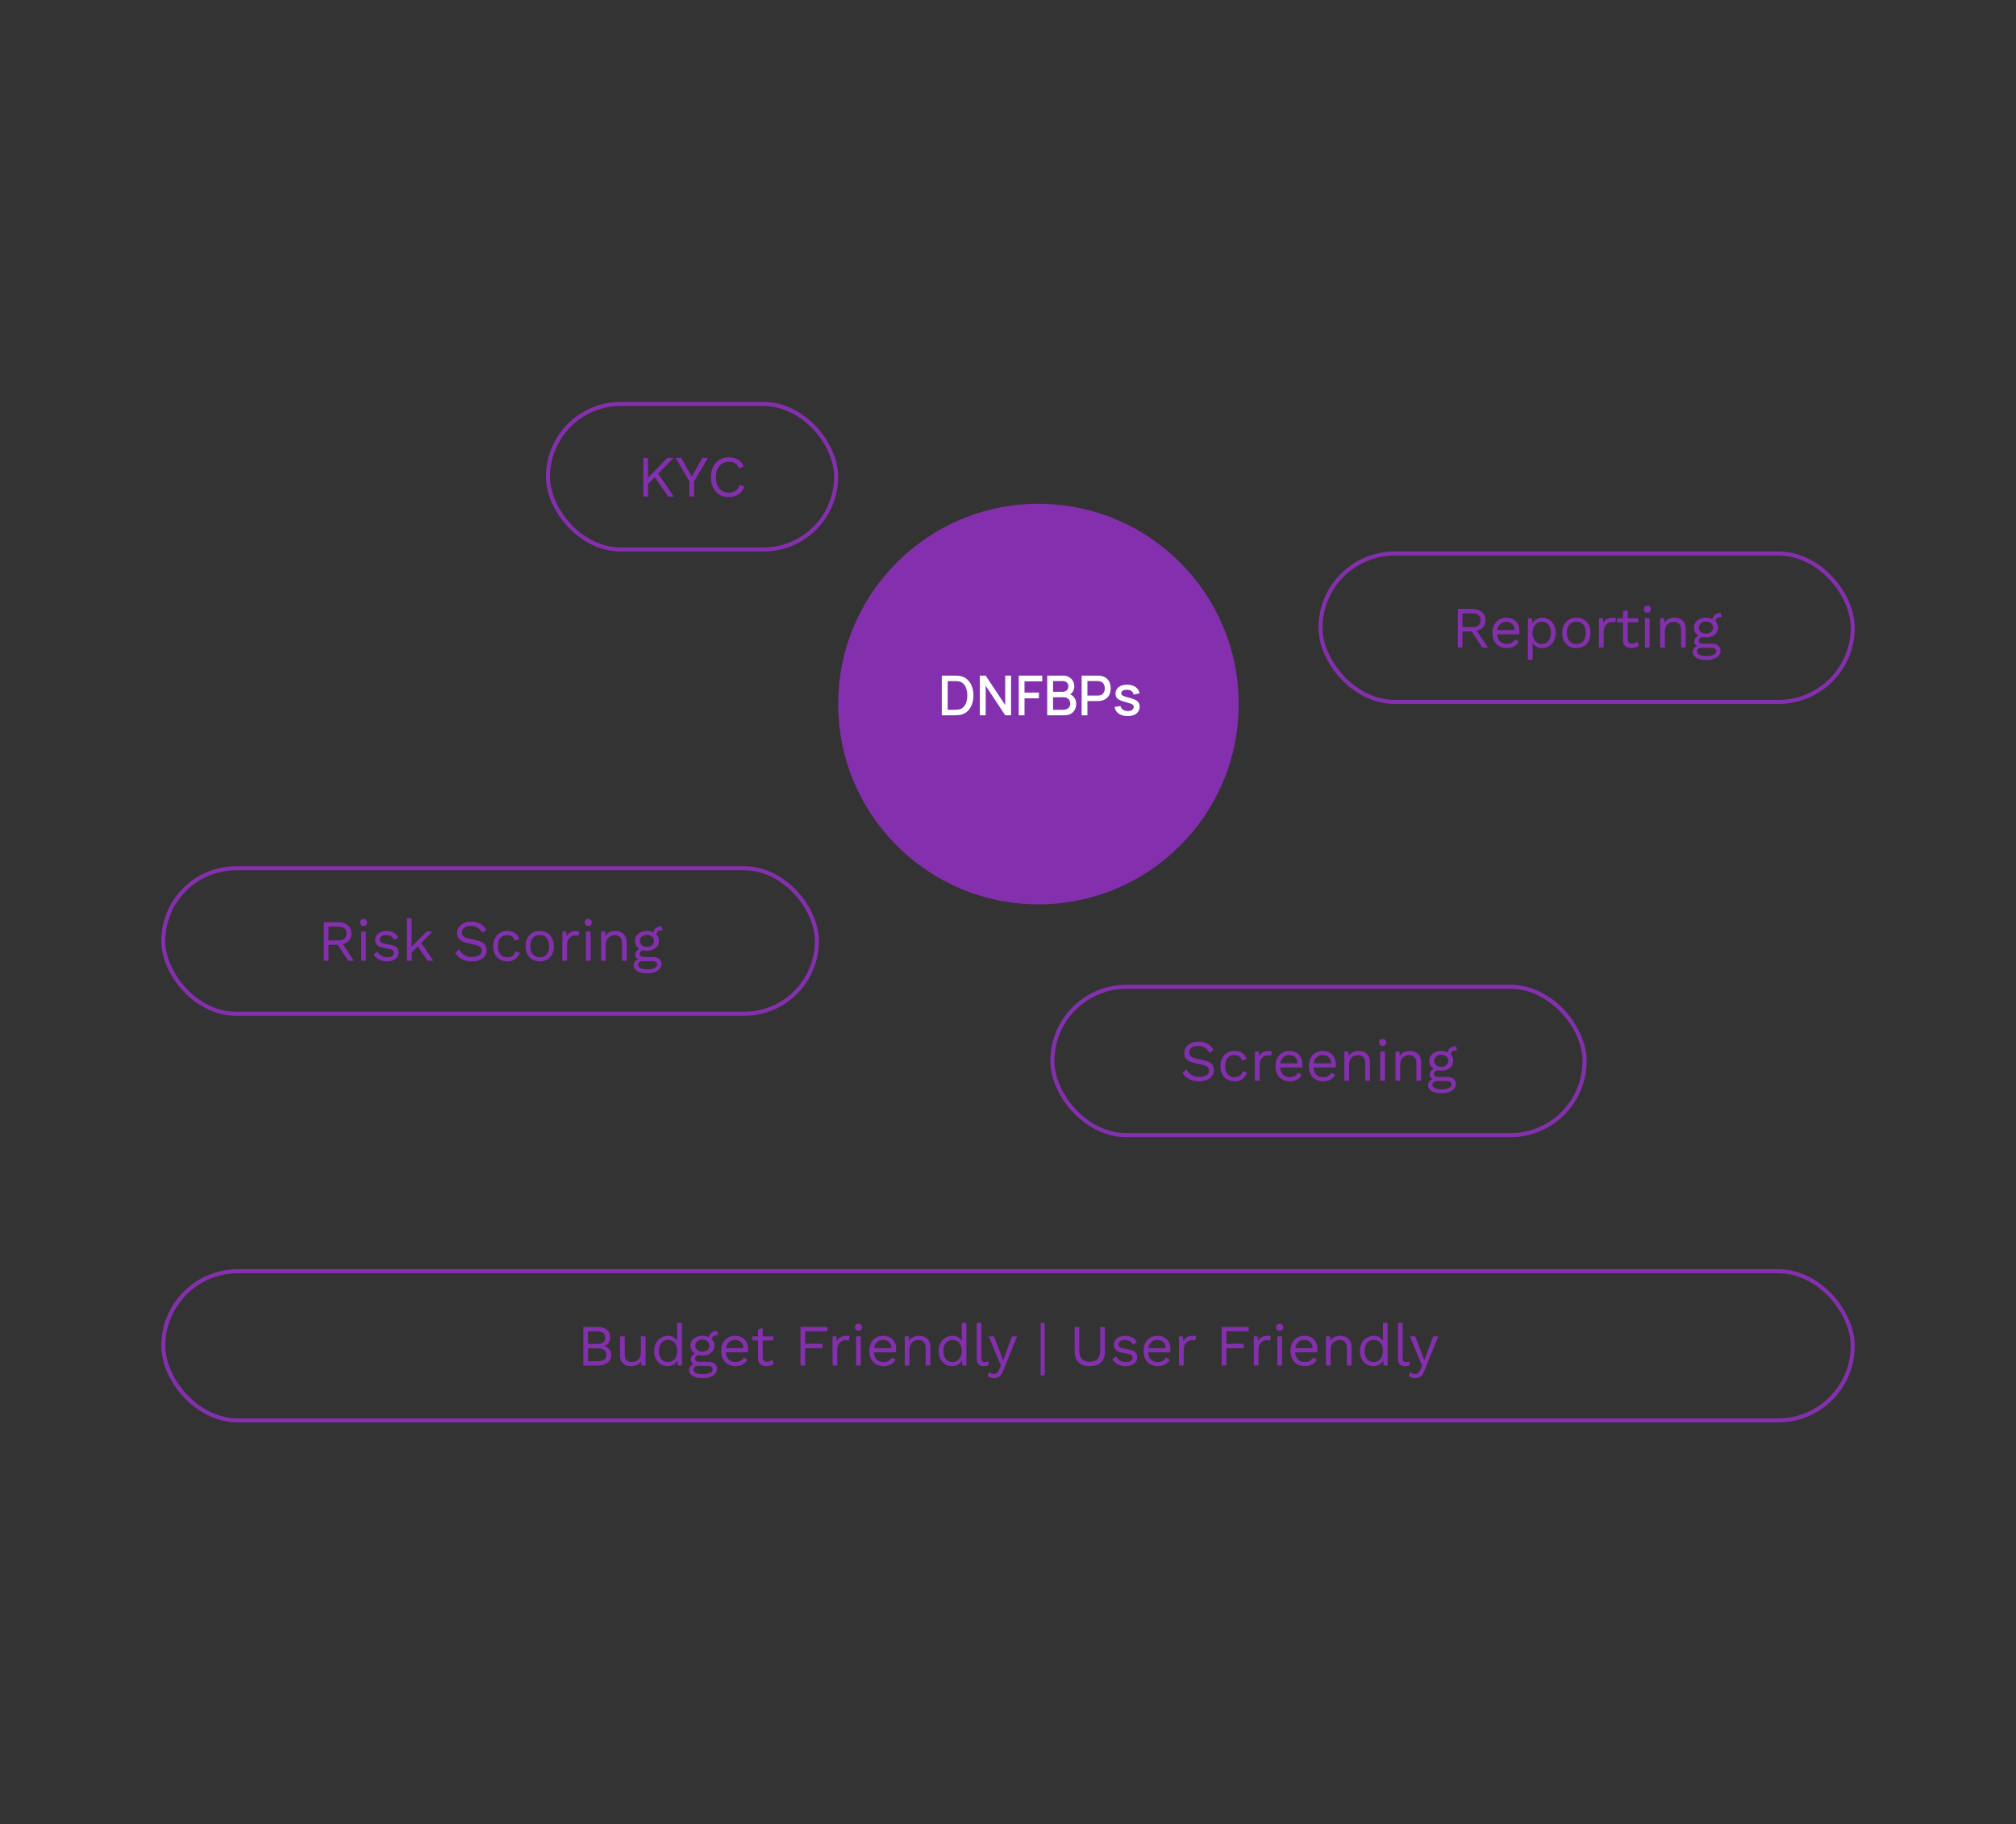 <svg xmlns="http://www.w3.org/2000/svg" width="663" height="600" viewBox="0 0 663 600" fill="none"><rect x="0" y="0" width="663" height="600" fill="#333333" stroke="none"/><rect width="663" height="600" fill="#8430AE" fill-opacity="0.01"></rect><rect x="180.206" y="132.849" width="94.775" height="47.868" rx="23.934" stroke="#8430AE" stroke-width="1.334"></rect><path d="M221.499 150.605L215.967 156.272L215.736 156.522L212.336 159.999V157.924L219.482 150.605H221.499ZM213.104 150.605V163.284H211.568V150.605H213.104ZM216.12 155.292L221.557 163.284H219.713L214.853 156.157L216.12 155.292ZM232.799 150.605L228.266 158.327V163.284H226.729V158.327L222.195 150.605H224.02L226.479 154.947L227.497 156.752L228.516 154.947L230.974 150.605H232.799ZM244.82 160.037C244.551 160.754 244.166 161.375 243.667 161.9C243.168 162.413 242.578 162.803 241.9 163.072C241.234 163.341 240.504 163.476 239.71 163.476C238.506 163.476 237.462 163.213 236.579 162.688C235.708 162.15 235.029 161.395 234.542 160.421C234.068 159.448 233.832 158.289 233.832 156.944C233.832 155.6 234.068 154.441 234.542 153.467C235.029 152.494 235.708 151.745 236.579 151.22C237.462 150.682 238.493 150.413 239.671 150.413C240.491 150.413 241.221 150.528 241.861 150.759C242.502 150.976 243.046 151.309 243.494 151.758C243.955 152.193 244.32 152.731 244.589 153.371L243.071 154.082C242.79 153.352 242.38 152.801 241.842 152.43C241.317 152.046 240.632 151.854 239.787 151.854C238.929 151.854 238.173 152.059 237.52 152.468C236.867 152.865 236.354 153.442 235.983 154.197C235.624 154.953 235.445 155.869 235.445 156.944C235.445 158.007 235.618 158.923 235.964 159.691C236.31 160.447 236.803 161.03 237.443 161.439C238.083 161.836 238.839 162.035 239.71 162.035C240.555 162.035 241.291 161.824 241.919 161.401C242.546 160.966 243.001 160.319 243.283 159.461L244.82 160.037Z" fill="#8430AE"></path><rect x="53.7" y="285.551" width="214.947" height="47.863" rx="23.931" stroke="#8430AE" stroke-width="1.334"></rect><path d="M111.297 303.304C112.59 303.304 113.628 303.637 114.409 304.303C115.19 304.968 115.581 305.871 115.581 307.011C115.581 308.151 115.184 309.041 114.39 309.681C113.608 310.309 112.571 310.623 111.278 310.623L111.143 310.719H108.031V315.982H106.494V303.304H111.297ZM111.278 309.278C112.187 309.278 112.859 309.092 113.295 308.721C113.743 308.337 113.967 307.767 113.967 307.011C113.967 306.256 113.743 305.692 113.295 305.321C112.859 304.936 112.187 304.744 111.278 304.744H108.031V309.278H111.278ZM112.161 309.585L116.349 315.982H114.524L110.874 310.43L112.161 309.585ZM119.56 304.533C119.214 304.533 118.932 304.431 118.715 304.226C118.51 304.008 118.407 303.726 118.407 303.38C118.407 303.035 118.51 302.759 118.715 302.554C118.932 302.337 119.214 302.228 119.56 302.228C119.906 302.228 120.181 302.337 120.386 302.554C120.604 302.759 120.713 303.035 120.713 303.38C120.713 303.726 120.604 304.008 120.386 304.226C120.181 304.431 119.906 304.533 119.56 304.533ZM120.328 306.377V315.982H118.792V306.377H120.328ZM127.256 316.174C126.321 316.174 125.457 315.976 124.663 315.579C123.881 315.182 123.279 314.618 122.857 313.888L124.163 312.947C124.445 313.536 124.855 313.997 125.393 314.33C125.943 314.663 126.603 314.83 127.371 314.83C128.05 314.83 128.581 314.701 128.966 314.445C129.35 314.176 129.542 313.831 129.542 313.408C129.542 313.139 129.452 312.896 129.273 312.678C129.106 312.448 128.78 312.281 128.293 312.179L125.988 311.698C125.053 311.506 124.381 311.186 123.971 310.738C123.574 310.29 123.376 309.733 123.376 309.067C123.376 308.542 123.523 308.061 123.817 307.626C124.125 307.19 124.554 306.845 125.104 306.589C125.668 306.32 126.327 306.185 127.083 306.185C128.031 306.185 128.831 306.371 129.484 306.742C130.137 307.114 130.624 307.639 130.944 308.317L129.657 309.163C129.439 308.599 129.087 308.189 128.601 307.933C128.114 307.664 127.608 307.53 127.083 307.53C126.622 307.53 126.225 307.594 125.892 307.722C125.572 307.85 125.322 308.029 125.143 308.26C124.976 308.477 124.893 308.727 124.893 309.009C124.893 309.291 124.989 309.553 125.181 309.797C125.373 310.027 125.732 310.194 126.257 310.296L128.658 310.795C129.555 310.975 130.182 311.269 130.541 311.679C130.899 312.089 131.079 312.588 131.079 313.177C131.079 313.779 130.919 314.311 130.598 314.772C130.278 315.22 129.83 315.566 129.254 315.809C128.677 316.053 128.012 316.174 127.256 316.174ZM142.265 306.377L138.116 310.527L137.751 310.892L134.601 314.042V312.121L140.325 306.377H142.265ZM135.369 301.959V315.982H133.832V301.959H135.369ZM138.251 309.739L142.496 315.982H140.633L136.963 310.603L138.251 309.739ZM155.016 303.112C156.13 303.112 157.09 303.342 157.897 303.803C158.704 304.251 159.376 304.917 159.914 305.801L158.627 306.8C158.153 305.98 157.616 305.404 157.014 305.071C156.425 304.725 155.707 304.552 154.862 304.552C154.183 304.552 153.62 304.648 153.172 304.84C152.736 305.033 152.416 305.289 152.211 305.609C152.006 305.916 151.904 306.268 151.904 306.665C151.904 307.114 152.045 307.511 152.326 307.856C152.608 308.189 153.172 308.452 154.017 308.644L156.764 309.259C157.981 309.528 158.826 309.937 159.3 310.488C159.786 311.026 160.03 311.698 160.03 312.505C160.03 313.222 159.825 313.863 159.415 314.426C159.018 314.977 158.454 315.406 157.724 315.713C156.994 316.021 156.136 316.174 155.15 316.174C154.228 316.174 153.415 316.053 152.711 315.809C152.019 315.553 151.424 315.214 150.924 314.791C150.425 314.368 150.015 313.895 149.695 313.37L151.039 312.275C151.283 312.761 151.596 313.19 151.981 313.562C152.365 313.933 152.826 314.221 153.364 314.426C153.914 314.631 154.542 314.733 155.246 314.733C155.899 314.733 156.463 314.657 156.937 314.503C157.423 314.336 157.795 314.1 158.051 313.792C158.307 313.472 158.435 313.088 158.435 312.64C158.435 312.23 158.301 311.865 158.032 311.545C157.763 311.212 157.257 310.962 156.514 310.795L153.537 310.123C152.755 309.944 152.122 309.7 151.635 309.393C151.161 309.073 150.815 308.702 150.598 308.279C150.393 307.844 150.29 307.376 150.29 306.877C150.29 306.198 150.476 305.577 150.847 305.013C151.231 304.437 151.776 303.976 152.48 303.63C153.197 303.284 154.042 303.112 155.016 303.112ZM166.842 306.185C167.508 306.185 168.09 306.288 168.59 306.492C169.102 306.697 169.544 306.992 169.915 307.376C170.287 307.76 170.588 308.215 170.818 308.74L169.358 309.432C169.153 308.817 168.84 308.349 168.417 308.029C168.007 307.696 167.469 307.53 166.803 307.53C166.163 307.53 165.612 307.677 165.151 307.972C164.69 308.253 164.338 308.67 164.095 309.22C163.852 309.758 163.73 310.411 163.73 311.18C163.73 311.935 163.852 312.588 164.095 313.139C164.338 313.69 164.69 314.112 165.151 314.407C165.612 314.689 166.163 314.83 166.803 314.83C167.303 314.83 167.732 314.753 168.09 314.599C168.462 314.445 168.763 314.221 168.993 313.927C169.237 313.632 169.403 313.274 169.493 312.851L170.914 313.35C170.697 313.939 170.396 314.445 170.011 314.868C169.64 315.291 169.185 315.617 168.648 315.848C168.123 316.065 167.521 316.174 166.842 316.174C165.945 316.174 165.145 315.976 164.441 315.579C163.736 315.182 163.186 314.612 162.789 313.869C162.392 313.113 162.193 312.217 162.193 311.18C162.193 310.142 162.392 309.252 162.789 308.509C163.186 307.754 163.736 307.178 164.441 306.781C165.145 306.384 165.945 306.185 166.842 306.185ZM177.495 306.185C178.404 306.185 179.205 306.384 179.896 306.781C180.601 307.178 181.151 307.754 181.548 308.509C181.945 309.252 182.144 310.142 182.144 311.18C182.144 312.217 181.945 313.113 181.548 313.869C181.151 314.612 180.601 315.182 179.896 315.579C179.205 315.976 178.404 316.174 177.495 316.174C176.599 316.174 175.798 315.976 175.094 315.579C174.389 315.182 173.839 314.612 173.442 313.869C173.045 313.113 172.846 312.217 172.846 311.18C172.846 310.142 173.045 309.252 173.442 308.509C173.839 307.754 174.389 307.178 175.094 306.781C175.798 306.384 176.599 306.185 177.495 306.185ZM177.495 307.511C176.842 307.511 176.285 307.658 175.824 307.952C175.363 308.247 175.004 308.67 174.748 309.22C174.505 309.758 174.383 310.411 174.383 311.18C174.383 311.935 174.505 312.588 174.748 313.139C175.004 313.69 175.363 314.112 175.824 314.407C176.285 314.701 176.842 314.849 177.495 314.849C178.148 314.849 178.705 314.701 179.166 314.407C179.627 314.112 179.98 313.69 180.223 313.139C180.479 312.588 180.607 311.935 180.607 311.18C180.607 310.411 180.479 309.758 180.223 309.22C179.98 308.67 179.627 308.247 179.166 307.952C178.705 307.658 178.148 307.511 177.495 307.511ZM184.941 315.982V306.377H186.19L186.401 307.952C186.67 307.363 187.06 306.921 187.573 306.627C188.098 306.332 188.732 306.185 189.475 306.185C189.641 306.185 189.82 306.198 190.012 306.224C190.217 306.249 190.39 306.3 190.531 306.377L190.262 307.78C190.121 307.728 189.968 307.69 189.801 307.664C189.635 307.639 189.398 307.626 189.09 307.626C188.693 307.626 188.29 307.741 187.88 307.972C187.483 308.202 187.15 308.554 186.881 309.028C186.612 309.489 186.478 310.078 186.478 310.795V315.982H184.941ZM193.455 304.533C193.109 304.533 192.827 304.431 192.61 304.226C192.405 304.008 192.302 303.726 192.302 303.38C192.302 303.035 192.405 302.759 192.61 302.554C192.827 302.337 193.109 302.228 193.455 302.228C193.801 302.228 194.076 302.337 194.281 302.554C194.499 302.759 194.607 303.035 194.607 303.38C194.607 303.726 194.499 304.008 194.281 304.226C194.076 304.431 193.801 304.533 193.455 304.533ZM194.223 306.377V315.982H192.686V306.377H194.223ZM197.693 315.982V306.377H199.038L199.172 308.529L198.922 308.317C199.127 307.805 199.403 307.395 199.748 307.088C200.094 306.768 200.491 306.537 200.939 306.396C201.401 306.256 201.874 306.185 202.361 306.185C203.053 306.185 203.68 306.32 204.244 306.589C204.807 306.845 205.255 307.242 205.588 307.78C205.934 308.317 206.107 309.003 206.107 309.835V315.982H204.57V310.373C204.57 309.31 204.34 308.574 203.879 308.164C203.43 307.741 202.873 307.53 202.207 307.53C201.746 307.53 201.285 307.639 200.824 307.856C200.363 308.074 199.979 308.426 199.672 308.913C199.377 309.4 199.23 310.053 199.23 310.872V315.982H197.693ZM217.578 304.61L217.924 305.974C217.911 305.974 217.892 305.974 217.866 305.974C217.84 305.974 217.815 305.974 217.789 305.974C217.162 305.974 216.675 306.102 216.329 306.358C215.996 306.601 215.83 306.998 215.83 307.549L214.889 307.069C214.889 306.569 215.004 306.134 215.234 305.762C215.465 305.391 215.779 305.109 216.176 304.917C216.573 304.712 217.008 304.61 217.482 304.61C217.495 304.61 217.507 304.61 217.52 304.61C217.546 304.61 217.565 304.61 217.578 304.61ZM214.658 314.753C215.567 314.753 216.278 314.964 216.79 315.387C217.303 315.796 217.559 316.347 217.559 317.039C217.559 317.666 217.347 318.21 216.925 318.671C216.515 319.133 215.958 319.485 215.254 319.728C214.562 319.984 213.781 320.112 212.91 320.112C211.399 320.112 210.265 319.856 209.51 319.344C208.767 318.832 208.396 318.217 208.396 317.5C208.396 316.987 208.562 316.526 208.895 316.117C209.241 315.72 209.817 315.495 210.624 315.444L210.489 315.732C210.054 315.617 209.683 315.425 209.375 315.156C209.081 314.874 208.933 314.471 208.933 313.946C208.933 313.421 209.126 312.973 209.51 312.601C209.907 312.217 210.489 311.98 211.258 311.89L212.276 312.409H212.084C211.456 312.473 211.008 312.633 210.739 312.889C210.483 313.133 210.355 313.402 210.355 313.696C210.355 314.055 210.483 314.324 210.739 314.503C211.008 314.669 211.38 314.753 211.853 314.753H214.658ZM212.891 318.825C213.633 318.825 214.242 318.748 214.716 318.595C215.202 318.441 215.561 318.242 215.791 317.999C216.022 317.756 216.137 317.493 216.137 317.212C216.137 316.866 215.996 316.59 215.715 316.386C215.446 316.181 214.953 316.078 214.235 316.078H211.277C210.867 316.078 210.521 316.181 210.24 316.386C209.958 316.603 209.817 316.898 209.817 317.269C209.817 317.743 210.086 318.121 210.624 318.403C211.175 318.684 211.93 318.825 212.891 318.825ZM212.756 306.185C213.525 306.185 214.203 306.326 214.792 306.608C215.394 306.877 215.862 307.254 216.195 307.741C216.528 308.228 216.694 308.791 216.694 309.432C216.694 310.059 216.528 310.623 216.195 311.122C215.862 311.609 215.394 311.993 214.792 312.275C214.203 312.544 213.525 312.678 212.756 312.678C211.488 312.678 210.515 312.377 209.836 311.775C209.158 311.16 208.818 310.379 208.818 309.432C208.818 308.791 208.985 308.228 209.318 307.741C209.663 307.254 210.131 306.877 210.72 306.608C211.309 306.326 211.988 306.185 212.756 306.185ZM212.756 307.434C212.09 307.434 211.533 307.619 211.085 307.991C210.637 308.349 210.413 308.83 210.413 309.432C210.413 310.021 210.637 310.501 211.085 310.872C211.533 311.244 212.09 311.429 212.756 311.429C213.422 311.429 213.979 311.244 214.427 310.872C214.876 310.501 215.1 310.021 215.1 309.432C215.1 308.83 214.876 308.349 214.427 307.991C213.979 307.619 213.422 307.434 212.756 307.434Z" fill="#8430AE"></path><rect x="346.085" y="324.537" width="175.033" height="48.791" rx="24.396" stroke="#8430AE" stroke-width="1.334"></rect><path d="M394.191 342.562C395.305 342.562 396.265 342.792 397.072 343.253C397.879 343.702 398.551 344.368 399.089 345.251L397.802 346.25C397.328 345.431 396.79 344.854 396.188 344.521C395.599 344.176 394.882 344.003 394.037 344.003C393.358 344.003 392.795 344.099 392.346 344.291C391.911 344.483 391.591 344.739 391.386 345.059C391.181 345.367 391.079 345.719 391.079 346.116C391.079 346.564 391.22 346.961 391.501 347.307C391.783 347.64 392.346 347.902 393.192 348.094L395.939 348.709C397.155 348.978 398.001 349.388 398.474 349.938C398.961 350.476 399.204 351.149 399.204 351.956C399.204 352.673 398.999 353.313 398.59 353.876C398.193 354.427 397.629 354.856 396.899 355.164C396.169 355.471 395.311 355.625 394.325 355.625C393.403 355.625 392.59 355.503 391.885 355.26C391.194 355.003 390.598 354.664 390.099 354.241C389.599 353.819 389.19 353.345 388.869 352.82L390.214 351.725C390.458 352.212 390.771 352.641 391.155 353.012C391.54 353.383 392.001 353.672 392.539 353.876C393.089 354.081 393.717 354.184 394.421 354.184C395.074 354.184 395.638 354.107 396.112 353.953C396.598 353.787 396.97 353.55 397.226 353.243C397.482 352.922 397.61 352.538 397.61 352.09C397.61 351.68 397.476 351.315 397.207 350.995C396.938 350.662 396.432 350.412 395.689 350.246L392.711 349.573C391.93 349.394 391.296 349.151 390.81 348.844C390.336 348.523 389.99 348.152 389.772 347.729C389.567 347.294 389.465 346.826 389.465 346.327C389.465 345.648 389.651 345.027 390.022 344.464C390.406 343.887 390.951 343.426 391.655 343.081C392.372 342.735 393.217 342.562 394.191 342.562ZM406.017 345.635C406.683 345.635 407.265 345.738 407.765 345.943C408.277 346.148 408.719 346.442 409.09 346.826C409.462 347.211 409.763 347.665 409.993 348.19L408.533 348.882C408.328 348.267 408.015 347.8 407.592 347.48C407.182 347.147 406.644 346.98 405.978 346.98C405.338 346.98 404.787 347.127 404.326 347.422C403.865 347.704 403.513 348.12 403.27 348.671C403.026 349.209 402.905 349.862 402.905 350.63C402.905 351.386 403.026 352.039 403.27 352.589C403.513 353.14 403.865 353.563 404.326 353.857C404.787 354.139 405.338 354.28 405.978 354.28C406.478 354.28 406.907 354.203 407.265 354.049C407.637 353.896 407.938 353.672 408.168 353.377C408.412 353.082 408.578 352.724 408.668 352.301L410.089 352.801C409.871 353.39 409.571 353.896 409.186 354.318C408.815 354.741 408.36 355.068 407.822 355.298C407.297 355.516 406.695 355.625 406.017 355.625C405.12 355.625 404.32 355.426 403.615 355.029C402.911 354.632 402.36 354.062 401.963 353.319C401.566 352.564 401.368 351.667 401.368 350.63C401.368 349.593 401.566 348.703 401.963 347.96C402.36 347.204 402.911 346.628 403.615 346.231C404.32 345.834 405.12 345.635 406.017 345.635ZM412.693 355.432V345.828H413.942L414.153 347.403C414.422 346.814 414.813 346.372 415.325 346.077C415.85 345.783 416.484 345.635 417.227 345.635C417.393 345.635 417.573 345.648 417.765 345.674C417.97 345.7 418.143 345.751 418.284 345.828L418.015 347.23C417.874 347.179 417.72 347.14 417.554 347.115C417.387 347.089 417.15 347.076 416.843 347.076C416.446 347.076 416.042 347.191 415.633 347.422C415.236 347.653 414.903 348.005 414.634 348.479C414.365 348.94 414.23 349.529 414.23 350.246V355.432H412.693ZM424.154 355.625C423.244 355.625 422.431 355.426 421.714 355.029C421.01 354.632 420.459 354.062 420.062 353.319C419.665 352.564 419.466 351.667 419.466 350.63C419.466 349.593 419.665 348.703 420.062 347.96C420.459 347.204 421.003 346.628 421.695 346.231C422.386 345.834 423.174 345.635 424.058 345.635C424.954 345.635 425.716 345.828 426.344 346.212C426.984 346.596 427.471 347.121 427.803 347.787C428.136 348.44 428.303 349.176 428.303 349.996C428.303 350.214 428.297 350.412 428.284 350.592C428.271 350.771 428.252 350.931 428.226 351.072H420.465V349.708H427.554L426.766 349.862C426.766 348.94 426.51 348.229 425.998 347.729C425.498 347.23 424.839 346.98 424.019 346.98C423.392 346.98 422.847 347.127 422.386 347.422C421.938 347.704 421.586 348.12 421.33 348.671C421.086 349.209 420.965 349.862 420.965 350.63C420.965 351.386 421.093 352.039 421.349 352.589C421.605 353.14 421.964 353.563 422.425 353.857C422.899 354.139 423.462 354.28 424.115 354.28C424.82 354.28 425.389 354.145 425.825 353.876C426.273 353.608 426.632 353.243 426.901 352.782L428.111 353.492C427.868 353.928 427.554 354.306 427.17 354.626C426.798 354.946 426.356 355.196 425.844 355.375C425.345 355.541 424.781 355.625 424.154 355.625ZM435.145 355.625C434.235 355.625 433.422 355.426 432.705 355.029C432 354.632 431.45 354.062 431.053 353.319C430.656 352.564 430.457 351.667 430.457 350.63C430.457 349.593 430.656 348.703 431.053 347.96C431.45 347.204 431.994 346.628 432.686 346.231C433.377 345.834 434.165 345.635 435.048 345.635C435.945 345.635 436.707 345.828 437.334 346.212C437.975 346.596 438.461 347.121 438.794 347.787C439.127 348.44 439.294 349.176 439.294 349.996C439.294 350.214 439.287 350.412 439.275 350.592C439.262 350.771 439.243 350.931 439.217 351.072H431.456V349.708H438.545L437.757 349.862C437.757 348.94 437.501 348.229 436.989 347.729C436.489 347.23 435.83 346.98 435.01 346.98C434.383 346.98 433.838 347.127 433.377 347.422C432.929 347.704 432.577 348.12 432.321 348.671C432.077 349.209 431.956 349.862 431.956 350.63C431.956 351.386 432.084 352.039 432.34 352.589C432.596 353.14 432.955 353.563 433.416 353.857C433.889 354.139 434.453 354.28 435.106 354.28C435.81 354.28 436.38 354.145 436.816 353.876C437.264 353.608 437.623 353.243 437.892 352.782L439.102 353.492C438.858 353.928 438.545 354.306 438.16 354.626C437.789 354.946 437.347 355.196 436.835 355.375C436.336 355.541 435.772 355.625 435.145 355.625ZM442.121 355.432V345.828H443.465L443.6 347.979L443.35 347.768C443.555 347.256 443.83 346.846 444.176 346.538C444.522 346.218 444.919 345.988 445.367 345.847C445.828 345.706 446.302 345.635 446.789 345.635C447.48 345.635 448.108 345.77 448.671 346.039C449.235 346.295 449.683 346.692 450.016 347.23C450.362 347.768 450.534 348.453 450.534 349.285V355.432H448.998V349.823C448.998 348.76 448.767 348.024 448.306 347.614C447.858 347.191 447.301 346.98 446.635 346.98C446.174 346.98 445.713 347.089 445.252 347.307C444.791 347.524 444.406 347.877 444.099 348.363C443.805 348.85 443.657 349.503 443.657 350.323V355.432H442.121ZM454.686 343.983C454.341 343.983 454.059 343.881 453.841 343.676C453.636 343.458 453.534 343.177 453.534 342.831C453.534 342.485 453.636 342.21 453.841 342.005C454.059 341.787 454.341 341.678 454.686 341.678C455.032 341.678 455.308 341.787 455.512 342.005C455.73 342.21 455.839 342.485 455.839 342.831C455.839 343.177 455.73 343.458 455.512 343.676C455.308 343.881 455.032 343.983 454.686 343.983ZM455.455 345.828V355.432H453.918V345.828H455.455ZM458.925 355.432V345.828H460.269L460.404 347.979L460.154 347.768C460.359 347.256 460.634 346.846 460.98 346.538C461.326 346.218 461.723 345.988 462.171 345.847C462.632 345.706 463.106 345.635 463.593 345.635C464.284 345.635 464.912 345.77 465.475 346.039C466.039 346.295 466.487 346.692 466.82 347.23C467.166 347.768 467.339 348.453 467.339 349.285V355.432H465.802V349.823C465.802 348.76 465.571 348.024 465.11 347.614C464.662 347.191 464.105 346.98 463.439 346.98C462.978 346.98 462.517 347.089 462.056 347.307C461.595 347.524 461.211 347.877 460.903 348.363C460.609 348.85 460.461 349.503 460.461 350.323V355.432H458.925ZM478.81 344.06L479.155 345.424C479.142 345.424 479.123 345.424 479.098 345.424C479.072 345.424 479.046 345.424 479.021 345.424C478.393 345.424 477.907 345.552 477.561 345.808C477.228 346.052 477.061 346.449 477.061 346.999L476.12 346.519C476.12 346.02 476.235 345.584 476.466 345.213C476.696 344.841 477.01 344.56 477.407 344.368C477.804 344.163 478.24 344.06 478.713 344.06C478.726 344.06 478.739 344.06 478.752 344.06C478.778 344.06 478.797 344.06 478.81 344.06ZM475.89 354.203C476.799 354.203 477.51 354.414 478.022 354.837C478.534 355.247 478.79 355.797 478.79 356.489C478.79 357.117 478.579 357.661 478.156 358.122C477.747 358.583 477.189 358.935 476.485 359.178C475.794 359.435 475.012 359.563 474.142 359.563C472.63 359.563 471.497 359.306 470.741 358.794C469.999 358.282 469.627 357.667 469.627 356.95C469.627 356.438 469.794 355.977 470.127 355.567C470.472 355.17 471.049 354.946 471.856 354.895L471.721 355.183C471.286 355.068 470.914 354.875 470.607 354.606C470.312 354.325 470.165 353.921 470.165 353.396C470.165 352.871 470.357 352.423 470.741 352.052C471.138 351.667 471.721 351.43 472.489 351.341L473.508 351.859H473.316C472.688 351.923 472.24 352.084 471.971 352.34C471.715 352.583 471.587 352.852 471.587 353.147C471.587 353.505 471.715 353.774 471.971 353.953C472.24 354.12 472.611 354.203 473.085 354.203H475.89ZM474.122 358.276C474.865 358.276 475.473 358.199 475.947 358.045C476.434 357.891 476.792 357.693 477.023 357.45C477.254 357.206 477.369 356.944 477.369 356.662C477.369 356.316 477.228 356.041 476.946 355.836C476.677 355.631 476.184 355.529 475.467 355.529H472.509C472.099 355.529 471.753 355.631 471.471 355.836C471.19 356.054 471.049 356.348 471.049 356.72C471.049 357.193 471.318 357.571 471.856 357.853C472.406 358.135 473.162 358.276 474.122 358.276ZM473.988 345.635C474.756 345.635 475.435 345.776 476.024 346.058C476.626 346.327 477.093 346.705 477.426 347.191C477.759 347.678 477.926 348.242 477.926 348.882C477.926 349.509 477.759 350.073 477.426 350.572C477.093 351.059 476.626 351.443 476.024 351.725C475.435 351.994 474.756 352.128 473.988 352.128C472.72 352.128 471.747 351.827 471.068 351.226C470.389 350.611 470.05 349.83 470.05 348.882C470.05 348.242 470.216 347.678 470.549 347.191C470.895 346.705 471.363 346.327 471.952 346.058C472.541 345.776 473.219 345.635 473.988 345.635ZM473.988 346.884C473.322 346.884 472.765 347.07 472.317 347.441C471.868 347.8 471.644 348.28 471.644 348.882C471.644 349.471 471.868 349.951 472.317 350.323C472.765 350.694 473.322 350.88 473.988 350.88C474.654 350.88 475.211 350.694 475.659 350.323C476.107 349.951 476.331 349.471 476.331 348.882C476.331 348.28 476.107 347.8 475.659 347.441C475.211 347.07 474.654 346.884 473.988 346.884Z" fill="#8430AE"></path><rect x="53.7" y="418.078" width="555.598" height="49.073" rx="24.536" stroke="#8430AE" stroke-width="1.334"></rect><path d="M191.851 449.114V436.436H196.366C197.864 436.436 198.959 436.75 199.651 437.377C200.342 438.005 200.688 438.856 200.688 439.932C200.688 440.572 200.502 441.155 200.131 441.68C199.759 442.192 199.234 442.519 198.556 442.66V442.679C199.311 442.82 199.907 443.166 200.342 443.716C200.79 444.254 201.015 444.869 201.015 445.56C201.015 446.636 200.611 447.501 199.804 448.154C198.998 448.794 197.845 449.114 196.347 449.114H191.851ZM193.388 447.674H196.712C197.621 447.674 198.293 447.488 198.729 447.116C199.177 446.745 199.401 446.226 199.401 445.56C199.401 444.882 199.177 444.363 198.729 444.004C198.293 443.633 197.621 443.447 196.712 443.447H193.388V447.674ZM193.388 442.007H196.385C198.178 442.007 199.074 441.315 199.074 439.932C199.074 438.562 198.178 437.877 196.385 437.877H193.388V442.007ZM207.494 449.306C206.88 449.306 206.297 449.191 205.746 448.961C205.208 448.73 204.767 448.359 204.421 447.846C204.088 447.321 203.921 446.643 203.921 445.81V439.509H205.458V445.407C205.458 446.38 205.669 447.052 206.092 447.424C206.515 447.782 207.11 447.962 207.879 447.962C208.237 447.962 208.589 447.904 208.935 447.789C209.281 447.661 209.588 447.469 209.857 447.213C210.139 446.944 210.357 446.604 210.51 446.194C210.677 445.785 210.76 445.298 210.76 444.734V439.509H212.297V449.114H210.952L210.856 447.654C210.523 448.231 210.069 448.653 209.492 448.922C208.929 449.178 208.263 449.306 207.494 449.306ZM219.523 449.306C218.729 449.306 217.999 449.108 217.333 448.711C216.668 448.314 216.136 447.744 215.739 447.001C215.342 446.246 215.144 445.349 215.144 444.312C215.144 443.249 215.355 442.346 215.777 441.603C216.2 440.86 216.757 440.297 217.449 439.913C218.14 439.516 218.883 439.317 219.677 439.317C220.471 439.317 221.156 439.522 221.733 439.932C222.322 440.342 222.712 440.886 222.904 441.565L222.712 441.699V435.091H224.249V449.114H222.904L222.77 446.79L222.981 446.675C222.891 447.238 222.674 447.718 222.328 448.115C221.995 448.5 221.579 448.794 221.079 448.999C220.593 449.204 220.074 449.306 219.523 449.306ZM219.677 447.962C220.292 447.962 220.823 447.808 221.271 447.501C221.733 447.193 222.085 446.758 222.328 446.194C222.584 445.618 222.712 444.946 222.712 444.177C222.712 443.447 222.584 442.82 222.328 442.295C222.085 441.77 221.739 441.366 221.291 441.085C220.855 440.803 220.343 440.662 219.754 440.662C218.781 440.662 218.025 440.995 217.487 441.661C216.949 442.327 216.68 443.21 216.68 444.312C216.68 445.413 216.943 446.297 217.468 446.963C217.993 447.629 218.729 447.962 219.677 447.962ZM235.812 437.742L236.158 439.106C236.145 439.106 236.126 439.106 236.101 439.106C236.075 439.106 236.049 439.106 236.024 439.106C235.396 439.106 234.91 439.234 234.564 439.49C234.231 439.733 234.064 440.13 234.064 440.681L233.123 440.201C233.123 439.701 233.238 439.266 233.469 438.895C233.699 438.523 234.013 438.242 234.41 438.049C234.807 437.845 235.243 437.742 235.716 437.742C235.729 437.742 235.742 437.742 235.755 437.742C235.78 437.742 235.8 437.742 235.812 437.742ZM232.893 447.885C233.802 447.885 234.513 448.096 235.025 448.519C235.537 448.929 235.793 449.479 235.793 450.171C235.793 450.798 235.582 451.343 235.159 451.804C234.749 452.265 234.192 452.617 233.488 452.86C232.796 453.116 232.015 453.244 231.144 453.244C229.633 453.244 228.5 452.988 227.744 452.476C227.001 451.964 226.63 451.349 226.63 450.632C226.63 450.12 226.797 449.659 227.13 449.249C227.475 448.852 228.052 448.628 228.858 448.576L228.724 448.865C228.289 448.749 227.917 448.557 227.61 448.288C227.315 448.007 227.168 447.603 227.168 447.078C227.168 446.553 227.36 446.105 227.744 445.733C228.141 445.349 228.724 445.112 229.492 445.023L230.51 445.541H230.318C229.691 445.605 229.243 445.765 228.974 446.022C228.718 446.265 228.59 446.534 228.59 446.828C228.59 447.187 228.718 447.456 228.974 447.635C229.243 447.802 229.614 447.885 230.088 447.885H232.893ZM231.125 451.957C231.868 451.957 232.476 451.881 232.95 451.727C233.437 451.573 233.795 451.375 234.026 451.131C234.256 450.888 234.372 450.625 234.372 450.344C234.372 449.998 234.231 449.723 233.949 449.518C233.68 449.313 233.187 449.21 232.47 449.21H229.512C229.102 449.21 228.756 449.313 228.474 449.518C228.193 449.735 228.052 450.03 228.052 450.401C228.052 450.875 228.321 451.253 228.858 451.535C229.409 451.816 230.165 451.957 231.125 451.957ZM230.991 439.317C231.759 439.317 232.438 439.458 233.027 439.74C233.629 440.009 234.096 440.387 234.429 440.873C234.762 441.36 234.929 441.923 234.929 442.564C234.929 443.191 234.762 443.755 234.429 444.254C234.096 444.741 233.629 445.125 233.027 445.407C232.438 445.676 231.759 445.81 230.991 445.81C229.723 445.81 228.75 445.509 228.071 444.907C227.392 444.293 227.053 443.511 227.053 442.564C227.053 441.923 227.219 441.36 227.552 440.873C227.898 440.387 228.365 440.009 228.954 439.74C229.544 439.458 230.222 439.317 230.991 439.317ZM230.991 440.566C230.325 440.566 229.768 440.752 229.319 441.123C228.871 441.482 228.647 441.962 228.647 442.564C228.647 443.153 228.871 443.633 229.319 444.004C229.768 444.376 230.325 444.562 230.991 444.562C231.657 444.562 232.214 444.376 232.662 444.004C233.11 443.633 233.334 443.153 233.334 442.564C233.334 441.962 233.11 441.482 232.662 441.123C232.214 440.752 231.657 440.566 230.991 440.566ZM241.868 449.306C240.959 449.306 240.145 449.108 239.428 448.711C238.724 448.314 238.173 447.744 237.776 447.001C237.379 446.246 237.181 445.349 237.181 444.312C237.181 443.274 237.379 442.384 237.776 441.642C238.173 440.886 238.717 440.31 239.409 439.913C240.101 439.516 240.888 439.317 241.772 439.317C242.668 439.317 243.43 439.509 244.058 439.894C244.698 440.278 245.185 440.803 245.518 441.469C245.851 442.122 246.017 442.858 246.017 443.678C246.017 443.896 246.011 444.094 245.998 444.273C245.985 444.453 245.966 444.613 245.94 444.754H238.18V443.39H245.268L244.48 443.543C244.48 442.621 244.224 441.911 243.712 441.411C243.213 440.912 242.553 440.662 241.733 440.662C241.106 440.662 240.562 440.809 240.101 441.104C239.652 441.386 239.3 441.802 239.044 442.352C238.801 442.89 238.679 443.543 238.679 444.312C238.679 445.067 238.807 445.721 239.063 446.271C239.319 446.822 239.678 447.245 240.139 447.539C240.613 447.821 241.176 447.962 241.829 447.962C242.534 447.962 243.104 447.827 243.539 447.558C243.987 447.289 244.346 446.924 244.615 446.463L245.825 447.174C245.582 447.61 245.268 447.987 244.884 448.307C244.512 448.628 244.071 448.877 243.558 449.057C243.059 449.223 242.495 449.306 241.868 449.306ZM250.829 436.782V446.463C250.829 446.937 250.964 447.289 251.233 447.52C251.502 447.75 251.847 447.866 252.27 447.866C252.641 447.866 252.962 447.802 253.23 447.674C253.499 447.545 253.743 447.373 253.96 447.155L254.498 448.442C254.204 448.711 253.852 448.922 253.442 449.076C253.045 449.23 252.584 449.306 252.059 449.306C251.572 449.306 251.117 449.223 250.695 449.057C250.272 448.877 249.933 448.602 249.677 448.231C249.433 447.846 249.305 447.347 249.292 446.732V437.204L250.829 436.782ZM254.325 439.509V440.835H247.371V439.509H254.325ZM272.128 437.877H264.79V441.968H270.515V443.409H264.79V449.114H263.254V436.436H272.128V437.877ZM273.806 449.114V439.509H275.055L275.266 441.085C275.535 440.495 275.926 440.054 276.438 439.759C276.963 439.465 277.597 439.317 278.34 439.317C278.506 439.317 278.685 439.33 278.878 439.356C279.082 439.381 279.255 439.433 279.396 439.509L279.127 440.912C278.986 440.86 278.833 440.822 278.666 440.796C278.5 440.771 278.263 440.758 277.956 440.758C277.558 440.758 277.155 440.873 276.745 441.104C276.348 441.334 276.015 441.686 275.746 442.16C275.477 442.621 275.343 443.21 275.343 443.928V449.114H273.806ZM282.32 437.665C281.974 437.665 281.693 437.563 281.475 437.358C281.27 437.14 281.167 436.858 281.167 436.513C281.167 436.167 281.27 435.892 281.475 435.687C281.693 435.469 281.974 435.36 282.32 435.36C282.666 435.36 282.941 435.469 283.146 435.687C283.364 435.892 283.473 436.167 283.473 436.513C283.473 436.858 283.364 437.14 283.146 437.358C282.941 437.563 282.666 437.665 282.32 437.665ZM283.088 439.509V449.114H281.552V439.509H283.088ZM290.573 449.306C289.664 449.306 288.851 449.108 288.133 448.711C287.429 448.314 286.878 447.744 286.481 447.001C286.084 446.246 285.886 445.349 285.886 444.312C285.886 443.274 286.084 442.384 286.481 441.642C286.878 440.886 287.423 440.31 288.114 439.913C288.806 439.516 289.593 439.317 290.477 439.317C291.373 439.317 292.135 439.509 292.763 439.894C293.403 440.278 293.89 440.803 294.223 441.469C294.556 442.122 294.722 442.858 294.722 443.678C294.722 443.896 294.716 444.094 294.703 444.273C294.69 444.453 294.671 444.613 294.646 444.754H286.885V443.39H293.973L293.186 443.543C293.186 442.621 292.929 441.911 292.417 441.411C291.918 440.912 291.258 440.662 290.439 440.662C289.811 440.662 289.267 440.809 288.806 441.104C288.358 441.386 288.005 441.802 287.749 442.352C287.506 442.89 287.384 443.543 287.384 444.312C287.384 445.067 287.512 445.721 287.768 446.271C288.025 446.822 288.383 447.245 288.844 447.539C289.318 447.821 289.882 447.962 290.535 447.962C291.239 447.962 291.809 447.827 292.244 447.558C292.693 447.289 293.051 446.924 293.32 446.463L294.53 447.174C294.287 447.61 293.973 447.987 293.589 448.307C293.218 448.628 292.776 448.877 292.264 449.057C291.764 449.223 291.201 449.306 290.573 449.306ZM297.549 449.114V439.509H298.894L299.028 441.661L298.779 441.45C298.983 440.937 299.259 440.527 299.605 440.22C299.95 439.9 300.347 439.669 300.796 439.529C301.257 439.388 301.73 439.317 302.217 439.317C302.909 439.317 303.536 439.452 304.1 439.721C304.663 439.977 305.111 440.374 305.444 440.912C305.79 441.45 305.963 442.135 305.963 442.967V449.114H304.426V443.505C304.426 442.442 304.196 441.706 303.735 441.296C303.286 440.873 302.729 440.662 302.063 440.662C301.602 440.662 301.141 440.771 300.68 440.989C300.219 441.206 299.835 441.558 299.528 442.045C299.233 442.532 299.086 443.185 299.086 444.004V449.114H297.549ZM313.093 449.306C312.299 449.306 311.569 449.108 310.903 448.711C310.237 448.314 309.705 447.744 309.308 447.001C308.911 446.246 308.713 445.349 308.713 444.312C308.713 443.249 308.924 442.346 309.347 441.603C309.769 440.86 310.326 440.297 311.018 439.913C311.709 439.516 312.452 439.317 313.246 439.317C314.04 439.317 314.725 439.522 315.302 439.932C315.891 440.342 316.281 440.886 316.473 441.565L316.281 441.699V435.091H317.818V449.114H316.473L316.339 446.79L316.55 446.675C316.461 447.238 316.243 447.718 315.897 448.115C315.564 448.5 315.148 448.794 314.649 448.999C314.162 449.204 313.643 449.306 313.093 449.306ZM313.246 447.962C313.861 447.962 314.392 447.808 314.841 447.501C315.302 447.193 315.654 446.758 315.897 446.194C316.153 445.618 316.281 444.946 316.281 444.177C316.281 443.447 316.153 442.82 315.897 442.295C315.654 441.77 315.308 441.366 314.86 441.085C314.424 440.803 313.912 440.662 313.323 440.662C312.35 440.662 311.594 440.995 311.056 441.661C310.518 442.327 310.249 443.21 310.249 444.312C310.249 445.413 310.512 446.297 311.037 446.963C311.562 447.629 312.299 447.962 313.246 447.962ZM322.754 435.091V446.675C322.754 447.161 322.844 447.501 323.023 447.693C323.202 447.872 323.491 447.962 323.888 447.962C324.144 447.962 324.355 447.942 324.522 447.904C324.688 447.866 324.912 447.795 325.194 447.693L324.944 449.037C324.739 449.127 324.515 449.191 324.272 449.23C324.028 449.281 323.779 449.306 323.523 449.306C322.741 449.306 322.159 449.095 321.774 448.672C321.403 448.25 321.217 447.603 321.217 446.732V435.091H322.754ZM334.477 439.509L329.963 450.728C329.72 451.355 329.451 451.848 329.156 452.207C328.875 452.578 328.554 452.841 328.196 452.995C327.85 453.161 327.447 453.244 326.986 453.244C326.55 453.244 326.147 453.18 325.775 453.052C325.417 452.937 325.097 452.777 324.815 452.572L325.238 451.227C325.494 451.458 325.763 451.624 326.044 451.727C326.339 451.842 326.627 451.9 326.909 451.9C327.242 451.9 327.556 451.797 327.85 451.592C328.145 451.387 328.414 450.971 328.657 450.344L329.156 449.095L328.196 446.809L325.141 439.509H326.89L329.291 445.772L329.886 447.481L330.578 445.58L332.825 439.509H334.477ZM343.565 435.091V452.342H342.239V435.091H343.565ZM363.37 436.436V444.389C363.37 446.015 362.941 447.245 362.083 448.077C361.225 448.897 359.995 449.306 358.394 449.306C356.806 449.306 355.577 448.897 354.706 448.077C353.848 447.245 353.419 446.015 353.419 444.389V436.436H354.956V444.004C354.956 445.324 355.231 446.297 355.782 446.924C356.345 447.552 357.216 447.866 358.394 447.866C359.573 447.866 360.437 447.552 360.988 446.924C361.551 446.297 361.833 445.324 361.833 444.004V436.436H363.37ZM370.174 449.306C369.239 449.306 368.375 449.108 367.581 448.711C366.8 448.314 366.198 447.75 365.775 447.02L367.082 446.079C367.363 446.668 367.773 447.129 368.311 447.462C368.862 447.795 369.521 447.962 370.29 447.962C370.968 447.962 371.5 447.834 371.884 447.578C372.268 447.309 372.46 446.963 372.46 446.54C372.46 446.271 372.371 446.028 372.191 445.81C372.025 445.58 371.698 445.413 371.212 445.311L368.906 444.83C367.972 444.638 367.299 444.318 366.889 443.87C366.492 443.422 366.294 442.865 366.294 442.199C366.294 441.674 366.441 441.193 366.736 440.758C367.043 440.323 367.472 439.977 368.023 439.721C368.586 439.452 369.246 439.317 370.001 439.317C370.949 439.317 371.75 439.503 372.403 439.874C373.056 440.246 373.542 440.771 373.863 441.45L372.576 442.295C372.358 441.731 372.006 441.321 371.519 441.065C371.032 440.796 370.526 440.662 370.001 440.662C369.54 440.662 369.143 440.726 368.81 440.854C368.49 440.982 368.241 441.161 368.061 441.392C367.895 441.61 367.811 441.859 367.811 442.141C367.811 442.423 367.908 442.685 368.1 442.929C368.292 443.159 368.65 443.326 369.175 443.428L371.577 443.928C372.473 444.107 373.101 444.401 373.459 444.811C373.818 445.221 373.997 445.721 373.997 446.31C373.997 446.912 373.837 447.443 373.517 447.904C373.197 448.352 372.748 448.698 372.172 448.941C371.596 449.185 370.93 449.306 370.174 449.306ZM380.766 449.306C379.856 449.306 379.043 449.108 378.326 448.711C377.622 448.314 377.071 447.744 376.674 447.001C376.277 446.246 376.078 445.349 376.078 444.312C376.078 443.274 376.277 442.384 376.674 441.642C377.071 440.886 377.615 440.31 378.307 439.913C378.998 439.516 379.786 439.317 380.669 439.317C381.566 439.317 382.328 439.509 382.955 439.894C383.596 440.278 384.082 440.803 384.415 441.469C384.748 442.122 384.915 442.858 384.915 443.678C384.915 443.896 384.908 444.094 384.896 444.273C384.883 444.453 384.864 444.613 384.838 444.754H377.077V443.39H384.166L383.378 443.543C383.378 442.621 383.122 441.911 382.61 441.411C382.11 440.912 381.451 440.662 380.631 440.662C380.004 440.662 379.459 440.809 378.998 441.104C378.55 441.386 378.198 441.802 377.942 442.352C377.698 442.89 377.577 443.543 377.577 444.312C377.577 445.067 377.705 445.721 377.961 446.271C378.217 446.822 378.576 447.245 379.037 447.539C379.51 447.821 380.074 447.962 380.727 447.962C381.431 447.962 382.001 447.827 382.437 447.558C382.885 447.289 383.244 446.924 383.513 446.463L384.723 447.174C384.479 447.61 384.166 447.987 383.781 448.307C383.41 448.628 382.968 448.877 382.456 449.057C381.957 449.223 381.393 449.306 380.766 449.306ZM387.742 449.114V439.509H388.99L389.201 441.085C389.47 440.495 389.861 440.054 390.373 439.759C390.898 439.465 391.532 439.317 392.275 439.317C392.442 439.317 392.621 439.33 392.813 439.356C393.018 439.381 393.191 439.433 393.332 439.509L393.063 440.912C392.922 440.86 392.768 440.822 392.602 440.796C392.435 440.771 392.198 440.758 391.891 440.758C391.494 440.758 391.09 440.873 390.681 441.104C390.284 441.334 389.951 441.686 389.682 442.16C389.413 442.621 389.278 443.21 389.278 443.928V449.114H387.742ZM410.651 437.877H403.313V441.968H409.037V443.409H403.313V449.114H401.776V436.436H410.651V437.877ZM412.329 449.114V439.509H413.577L413.789 441.085C414.058 440.495 414.448 440.054 414.96 439.759C415.485 439.465 416.119 439.317 416.862 439.317C417.029 439.317 417.208 439.33 417.4 439.356C417.605 439.381 417.778 439.433 417.919 439.509L417.65 440.912C417.509 440.86 417.355 440.822 417.189 440.796C417.022 440.771 416.785 440.758 416.478 440.758C416.081 440.758 415.678 440.873 415.268 441.104C414.871 441.334 414.538 441.686 414.269 442.16C414 442.621 413.865 443.21 413.865 443.928V449.114H412.329ZM420.842 437.665C420.497 437.665 420.215 437.563 419.997 437.358C419.792 437.14 419.69 436.858 419.69 436.513C419.69 436.167 419.792 435.892 419.997 435.687C420.215 435.469 420.497 435.36 420.842 435.36C421.188 435.36 421.464 435.469 421.669 435.687C421.886 435.892 421.995 436.167 421.995 436.513C421.995 436.858 421.886 437.14 421.669 437.358C421.464 437.563 421.188 437.665 420.842 437.665ZM421.611 439.509V449.114H420.074V439.509H421.611ZM429.096 449.306C428.186 449.306 427.373 449.108 426.656 448.711C425.952 448.314 425.401 447.744 425.004 447.001C424.607 446.246 424.408 445.349 424.408 444.312C424.408 443.274 424.607 442.384 425.004 441.642C425.401 440.886 425.945 440.31 426.637 439.913C427.328 439.516 428.116 439.317 428.999 439.317C429.896 439.317 430.658 439.509 431.285 439.894C431.926 440.278 432.412 440.803 432.745 441.469C433.078 442.122 433.245 442.858 433.245 443.678C433.245 443.896 433.238 444.094 433.226 444.273C433.213 444.453 433.194 444.613 433.168 444.754H425.407V443.39H432.496L431.708 443.543C431.708 442.621 431.452 441.911 430.94 441.411C430.44 440.912 429.781 440.662 428.961 440.662C428.334 440.662 427.789 440.809 427.328 441.104C426.88 441.386 426.528 441.802 426.272 442.352C426.028 442.89 425.907 443.543 425.907 444.312C425.907 445.067 426.035 445.721 426.291 446.271C426.547 446.822 426.906 447.245 427.367 447.539C427.84 447.821 428.404 447.962 429.057 447.962C429.761 447.962 430.331 447.827 430.767 447.558C431.215 447.289 431.574 446.924 431.843 446.463L433.053 447.174C432.809 447.61 432.496 447.987 432.111 448.307C431.74 448.628 431.298 448.877 430.786 449.057C430.287 449.223 429.723 449.306 429.096 449.306ZM436.072 449.114V439.509H437.416L437.551 441.661L437.301 441.45C437.506 440.937 437.781 440.527 438.127 440.22C438.473 439.9 438.87 439.669 439.318 439.529C439.779 439.388 440.253 439.317 440.74 439.317C441.431 439.317 442.059 439.452 442.622 439.721C443.186 439.977 443.634 440.374 443.967 440.912C444.313 441.45 444.485 442.135 444.485 442.967V449.114H442.949V443.505C442.949 442.442 442.718 441.706 442.257 441.296C441.809 440.873 441.252 440.662 440.586 440.662C440.125 440.662 439.664 440.771 439.203 440.989C438.742 441.206 438.358 441.558 438.05 442.045C437.756 442.532 437.608 443.185 437.608 444.004V449.114H436.072ZM451.615 449.306C450.821 449.306 450.091 449.108 449.425 448.711C448.759 448.314 448.228 447.744 447.831 447.001C447.434 446.246 447.235 445.349 447.235 444.312C447.235 443.249 447.446 442.346 447.869 441.603C448.292 440.86 448.849 440.297 449.54 439.913C450.232 439.516 450.975 439.317 451.769 439.317C452.563 439.317 453.248 439.522 453.824 439.932C454.413 440.342 454.804 440.886 454.996 441.565L454.804 441.699V435.091H456.341V449.114H454.996L454.861 446.79L455.073 446.675C454.983 447.238 454.765 447.718 454.42 448.115C454.087 448.5 453.67 448.794 453.171 448.999C452.684 449.204 452.166 449.306 451.615 449.306ZM451.769 447.962C452.383 447.962 452.915 447.808 453.363 447.501C453.824 447.193 454.176 446.758 454.42 446.194C454.676 445.618 454.804 444.946 454.804 444.177C454.804 443.447 454.676 442.82 454.42 442.295C454.176 441.77 453.831 441.366 453.382 441.085C452.947 440.803 452.435 440.662 451.846 440.662C450.872 440.662 450.117 440.995 449.579 441.661C449.041 442.327 448.772 443.21 448.772 444.312C448.772 445.413 449.034 446.297 449.56 446.963C450.085 447.629 450.821 447.962 451.769 447.962ZM461.277 435.091V446.675C461.277 447.161 461.366 447.501 461.546 447.693C461.725 447.872 462.013 447.962 462.41 447.962C462.666 447.962 462.877 447.942 463.044 447.904C463.21 447.866 463.435 447.795 463.716 447.693L463.467 449.037C463.262 449.127 463.038 449.191 462.794 449.23C462.551 449.281 462.301 449.306 462.045 449.306C461.264 449.306 460.681 449.095 460.297 448.672C459.926 448.25 459.74 447.603 459.74 446.732V435.091H461.277ZM473 439.509L468.486 450.728C468.242 451.355 467.973 451.848 467.679 452.207C467.397 452.578 467.077 452.841 466.718 452.995C466.373 453.161 465.969 453.244 465.508 453.244C465.073 453.244 464.669 453.18 464.298 453.052C463.939 452.937 463.619 452.777 463.337 452.572L463.76 451.227C464.016 451.458 464.285 451.624 464.567 451.727C464.861 451.842 465.15 451.9 465.431 451.9C465.764 451.9 466.078 451.797 466.373 451.592C466.667 451.387 466.936 450.971 467.179 450.344L467.679 449.095L466.718 446.809L463.664 439.509H465.412L467.813 445.772L468.409 447.481L469.1 445.58L471.348 439.509H473Z" fill="#8430AE"></path><rect x="434.267" y="182.053" width="175.033" height="48.791" rx="24.396" stroke="#8430AE" stroke-width="1.334"></rect><path d="M484.228 200.27C485.521 200.27 486.559 200.603 487.34 201.269C488.121 201.934 488.512 202.837 488.512 203.977C488.512 205.117 488.115 206.007 487.321 206.647C486.539 207.275 485.502 207.589 484.209 207.589L484.074 207.685H480.962V212.948H479.425V200.27H484.228ZM484.209 206.244C485.118 206.244 485.79 206.058 486.226 205.687C486.674 205.303 486.898 204.733 486.898 203.977C486.898 203.222 486.674 202.658 486.226 202.287C485.79 201.902 485.118 201.71 484.209 201.71H480.962V206.244H484.209ZM485.092 206.551L489.28 212.948H487.455L483.805 207.396L485.092 206.551ZM495.512 213.14C494.603 213.14 493.79 212.942 493.073 212.545C492.368 212.148 491.818 211.578 491.421 210.835C491.024 210.079 490.825 209.183 490.825 208.146C490.825 207.108 491.024 206.218 491.421 205.475C491.818 204.72 492.362 204.144 493.054 203.747C493.745 203.35 494.533 203.151 495.416 203.151C496.313 203.151 497.075 203.343 497.702 203.727C498.343 204.112 498.829 204.637 499.162 205.303C499.495 205.956 499.662 206.692 499.662 207.512C499.662 207.729 499.655 207.928 499.643 208.107C499.63 208.287 499.61 208.447 499.585 208.587H491.824V207.224H498.913L498.125 207.377C498.125 206.455 497.869 205.744 497.357 205.245C496.857 204.746 496.198 204.496 495.378 204.496C494.75 204.496 494.206 204.643 493.745 204.938C493.297 205.219 492.945 205.636 492.689 206.186C492.445 206.724 492.324 207.377 492.324 208.146C492.324 208.901 492.452 209.554 492.708 210.105C492.964 210.656 493.322 211.078 493.784 211.373C494.257 211.655 494.821 211.796 495.474 211.796C496.178 211.796 496.748 211.661 497.184 211.392C497.632 211.123 497.99 210.758 498.259 210.297L499.47 211.008C499.226 211.443 498.913 211.821 498.528 212.141C498.157 212.461 497.715 212.711 497.203 212.89C496.703 213.057 496.14 213.14 495.512 213.14ZM502.488 216.982V203.343H503.833L503.968 205.687L503.756 205.418C503.923 204.97 504.172 204.579 504.505 204.246C504.838 203.9 505.242 203.631 505.716 203.439C506.19 203.247 506.702 203.151 507.252 203.151C508.034 203.151 508.751 203.35 509.404 203.747C510.07 204.144 510.601 204.714 510.998 205.456C511.395 206.199 511.594 207.096 511.594 208.146C511.594 209.183 511.389 210.079 510.979 210.835C510.582 211.578 510.051 212.148 509.385 212.545C508.719 212.942 507.989 213.14 507.195 213.14C506.401 213.14 505.703 212.948 505.101 212.564C504.512 212.167 504.089 211.667 503.833 211.066L504.025 210.777V216.982H502.488ZM507.041 211.796C507.989 211.796 508.725 211.463 509.25 210.797C509.788 210.131 510.057 209.247 510.057 208.146C510.057 207.044 509.795 206.161 509.269 205.495C508.757 204.829 508.034 204.496 507.099 204.496C506.484 204.496 505.946 204.649 505.485 204.957C505.024 205.251 504.666 205.674 504.409 206.225C504.153 206.763 504.025 207.403 504.025 208.146C504.025 208.876 504.147 209.516 504.39 210.067C504.646 210.617 504.999 211.046 505.447 211.354C505.908 211.648 506.439 211.796 507.041 211.796ZM518.412 203.151C519.322 203.151 520.122 203.35 520.814 203.747C521.518 204.144 522.069 204.72 522.466 205.475C522.863 206.218 523.061 207.108 523.061 208.146C523.061 209.183 522.863 210.079 522.466 210.835C522.069 211.578 521.518 212.148 520.814 212.545C520.122 212.942 519.322 213.14 518.412 213.14C517.516 213.14 516.716 212.942 516.011 212.545C515.307 212.148 514.756 211.578 514.359 210.835C513.962 210.079 513.764 209.183 513.764 208.146C513.764 207.108 513.962 206.218 514.359 205.475C514.756 204.72 515.307 204.144 516.011 203.747C516.716 203.35 517.516 203.151 518.412 203.151ZM518.412 204.477C517.759 204.477 517.202 204.624 516.741 204.918C516.28 205.213 515.922 205.636 515.665 206.186C515.422 206.724 515.3 207.377 515.3 208.146C515.3 208.901 515.422 209.554 515.665 210.105C515.922 210.656 516.28 211.078 516.741 211.373C517.202 211.667 517.759 211.815 518.412 211.815C519.066 211.815 519.623 211.667 520.084 211.373C520.545 211.078 520.897 210.656 521.14 210.105C521.396 209.554 521.524 208.901 521.524 208.146C521.524 207.377 521.396 206.724 521.14 206.186C520.897 205.636 520.545 205.213 520.084 204.918C519.623 204.624 519.066 204.477 518.412 204.477ZM525.858 212.948V203.343H527.107L527.318 204.918C527.587 204.329 527.978 203.887 528.49 203.593C529.015 203.298 529.649 203.151 530.392 203.151C530.558 203.151 530.738 203.164 530.93 203.19C531.135 203.215 531.308 203.266 531.448 203.343L531.18 204.746C531.039 204.694 530.885 204.656 530.718 204.63C530.552 204.605 530.315 204.592 530.008 204.592C529.611 204.592 529.207 204.707 528.797 204.938C528.4 205.168 528.068 205.52 527.799 205.994C527.53 206.455 527.395 207.044 527.395 207.761V212.948H525.858ZM535.289 200.615V210.297C535.289 210.771 535.424 211.123 535.692 211.354C535.961 211.584 536.307 211.699 536.73 211.699C537.101 211.699 537.421 211.635 537.69 211.507C537.959 211.379 538.203 211.206 538.42 210.989L538.958 212.276C538.664 212.545 538.311 212.756 537.902 212.91C537.505 213.063 537.044 213.14 536.519 213.14C536.032 213.14 535.577 213.057 535.155 212.89C534.732 212.711 534.393 212.436 534.136 212.064C533.893 211.68 533.765 211.181 533.752 210.566V201.038L535.289 200.615ZM538.785 203.343V204.669H531.831V203.343H538.785ZM541.743 201.499C541.397 201.499 541.115 201.397 540.897 201.192C540.692 200.974 540.59 200.692 540.59 200.346C540.59 200.001 540.692 199.725 540.897 199.52C541.115 199.303 541.397 199.194 541.743 199.194C542.088 199.194 542.364 199.303 542.569 199.52C542.786 199.725 542.895 200.001 542.895 200.346C542.895 200.692 542.786 200.974 542.569 201.192C542.364 201.397 542.088 201.499 541.743 201.499ZM542.511 203.343V212.948H540.974V203.343H542.511ZM545.981 212.948V203.343H547.325L547.46 205.495L547.21 205.283C547.415 204.771 547.69 204.361 548.036 204.054C548.382 203.734 548.779 203.503 549.227 203.362C549.688 203.222 550.162 203.151 550.649 203.151C551.34 203.151 551.968 203.286 552.531 203.555C553.095 203.811 553.543 204.208 553.876 204.746C554.222 205.283 554.395 205.969 554.395 206.801V212.948H552.858V207.339C552.858 206.276 552.627 205.54 552.166 205.13C551.718 204.707 551.161 204.496 550.495 204.496C550.034 204.496 549.573 204.605 549.112 204.822C548.651 205.04 548.267 205.392 547.959 205.879C547.665 206.366 547.517 207.019 547.517 207.838V212.948H545.981ZM565.866 201.576L566.211 202.94C566.199 202.94 566.179 202.94 566.154 202.94C566.128 202.94 566.103 202.94 566.077 202.94C565.449 202.94 564.963 203.068 564.617 203.324C564.284 203.567 564.117 203.964 564.117 204.515L563.176 204.035C563.176 203.535 563.291 203.1 563.522 202.728C563.753 202.357 564.066 202.075 564.463 201.883C564.86 201.678 565.296 201.576 565.77 201.576C565.782 201.576 565.795 201.576 565.808 201.576C565.834 201.576 565.853 201.576 565.866 201.576ZM562.946 211.719C563.855 211.719 564.566 211.93 565.078 212.353C565.59 212.762 565.846 213.313 565.846 214.005C565.846 214.632 565.635 215.176 565.212 215.637C564.803 216.099 564.246 216.451 563.541 216.694C562.85 216.95 562.068 217.078 561.198 217.078C559.686 217.078 558.553 216.822 557.797 216.31C557.055 215.798 556.683 215.183 556.683 214.466C556.683 213.953 556.85 213.492 557.183 213.083C557.529 212.686 558.105 212.461 558.912 212.41L558.777 212.698C558.342 212.583 557.97 212.391 557.663 212.122C557.368 211.84 557.221 211.437 557.221 210.912C557.221 210.387 557.413 209.939 557.797 209.567C558.194 209.183 558.777 208.946 559.546 208.856L560.564 209.375H560.372C559.744 209.439 559.296 209.599 559.027 209.855C558.771 210.099 558.643 210.368 558.643 210.662C558.643 211.021 558.771 211.29 559.027 211.469C559.296 211.635 559.667 211.719 560.141 211.719H562.946ZM561.178 215.791C561.921 215.791 562.529 215.714 563.003 215.561C563.49 215.407 563.849 215.208 564.079 214.965C564.31 214.722 564.425 214.459 564.425 214.178C564.425 213.832 564.284 213.556 564.002 213.352C563.733 213.147 563.24 213.044 562.523 213.044H559.565C559.155 213.044 558.809 213.147 558.527 213.352C558.246 213.569 558.105 213.864 558.105 214.235C558.105 214.709 558.374 215.087 558.912 215.369C559.462 215.65 560.218 215.791 561.178 215.791ZM561.044 203.151C561.812 203.151 562.491 203.292 563.08 203.574C563.682 203.843 564.15 204.22 564.482 204.707C564.815 205.194 564.982 205.757 564.982 206.398C564.982 207.025 564.815 207.589 564.482 208.088C564.15 208.575 563.682 208.959 563.08 209.241C562.491 209.51 561.812 209.644 561.044 209.644C559.776 209.644 558.803 209.343 558.124 208.741C557.445 208.126 557.106 207.345 557.106 206.398C557.106 205.757 557.272 205.194 557.605 204.707C557.951 204.22 558.419 203.843 559.008 203.574C559.597 203.292 560.276 203.151 561.044 203.151ZM561.044 204.4C560.378 204.4 559.821 204.585 559.373 204.957C558.924 205.315 558.7 205.796 558.7 206.398C558.7 206.987 558.924 207.467 559.373 207.838C559.821 208.21 560.378 208.395 561.044 208.395C561.71 208.395 562.267 208.21 562.715 207.838C563.163 207.467 563.388 206.987 563.388 206.398C563.388 205.796 563.163 205.315 562.715 204.957C562.267 204.585 561.71 204.4 561.044 204.4Z" fill="#8430AE"></path><circle cx="341.506" cy="231.559" r="65.857" fill="#8430AE"></circle><path d="M309.731 235.243V222.196H313.817C313.938 222.196 314.161 222.199 314.488 222.205C314.82 222.211 315.137 222.235 315.439 222.278C316.46 222.405 317.317 222.77 318.012 223.374C318.713 223.978 319.241 224.745 319.598 225.675C319.954 226.599 320.132 227.614 320.132 228.72C320.132 229.831 319.954 230.852 319.598 231.782C319.241 232.706 318.713 233.47 318.012 234.074C317.317 234.672 316.46 235.035 315.439 235.161C315.137 235.204 314.82 235.228 314.488 235.234C314.161 235.24 313.938 235.243 313.817 235.243H309.731ZM311.67 233.44H313.817C314.022 233.44 314.267 233.434 314.551 233.422C314.835 233.41 315.086 233.386 315.303 233.349C315.967 233.222 316.505 232.936 316.916 232.489C317.332 232.036 317.637 231.48 317.831 230.822C318.024 230.163 318.121 229.462 318.121 228.72C318.121 227.952 318.021 227.243 317.822 226.59C317.622 225.932 317.314 225.382 316.898 224.941C316.487 224.494 315.955 224.211 315.303 224.09C315.086 224.047 314.832 224.023 314.542 224.017C314.258 224.005 314.016 223.999 313.817 223.999H311.67V233.44ZM322.242 235.243V222.196H324.163L330.586 231.891V222.196H332.507V235.243H330.586L324.163 225.539V235.243H322.242ZM335.036 235.243V222.196H342.764V224.09H336.929V227.768H341.677V229.671H336.929V235.243H335.036ZM344.397 235.243V222.196H349.525C350.353 222.196 351.047 222.365 351.609 222.704C352.171 223.042 352.593 223.48 352.877 224.017C353.161 224.549 353.303 225.111 353.303 225.702C353.303 226.421 353.125 227.037 352.769 227.551C352.418 228.064 351.944 228.415 351.346 228.602L351.328 228.158C352.162 228.363 352.802 228.765 353.249 229.363C353.696 229.955 353.919 230.646 353.919 231.438C353.919 232.205 353.765 232.872 353.457 233.44C353.155 234.008 352.711 234.452 352.125 234.772C351.545 235.086 350.842 235.243 350.014 235.243H344.397ZM346.318 233.44H349.724C350.153 233.44 350.537 233.358 350.875 233.195C351.219 233.032 351.488 232.8 351.681 232.498C351.881 232.19 351.98 231.824 351.98 231.401C351.98 231.009 351.893 230.655 351.718 230.341C351.548 230.021 351.301 229.771 350.975 229.589C350.655 229.402 350.277 229.308 349.842 229.308H346.318V233.44ZM346.318 227.524H349.498C349.848 227.524 350.162 227.454 350.44 227.315C350.724 227.17 350.947 226.965 351.111 226.699C351.28 226.427 351.364 226.101 351.364 225.721C351.364 225.213 351.195 224.796 350.857 224.47C350.519 224.144 350.066 223.981 349.498 223.981H346.318V227.524ZM355.722 235.243V222.196H360.995C361.122 222.196 361.279 222.202 361.466 222.214C361.654 222.22 361.832 222.238 362.001 222.269C362.726 222.383 363.33 222.631 363.813 223.012C364.302 223.392 364.668 223.872 364.909 224.452C365.151 225.032 365.272 225.672 365.272 226.373C365.272 227.08 365.151 227.723 364.909 228.303C364.668 228.883 364.302 229.363 363.813 229.743C363.33 230.124 362.726 230.372 362.001 230.486C361.832 230.51 361.651 230.529 361.457 230.541C361.27 230.553 361.116 230.559 360.995 230.559H357.616V235.243H355.722ZM357.616 228.765H360.923C361.044 228.765 361.176 228.759 361.321 228.747C361.472 228.735 361.614 228.714 361.747 228.683C362.134 228.593 362.445 228.427 362.68 228.185C362.916 227.937 363.085 227.653 363.188 227.333C363.291 227.013 363.342 226.693 363.342 226.373C363.342 226.053 363.291 225.736 363.188 225.422C363.085 225.101 362.916 224.821 362.68 224.579C362.445 224.331 362.134 224.162 361.747 224.072C361.614 224.035 361.472 224.011 361.321 223.999C361.176 223.987 361.044 223.981 360.923 223.981H357.616V228.765ZM370.825 235.506C369.635 235.506 368.665 235.243 367.916 234.717C367.167 234.192 366.708 233.452 366.539 232.498L368.478 232.199C368.599 232.706 368.877 233.108 369.312 233.404C369.753 233.694 370.299 233.839 370.952 233.839C371.544 233.839 372.006 233.718 372.338 233.476C372.676 233.235 372.845 232.902 372.845 232.48C372.845 232.232 372.785 232.033 372.664 231.882C372.549 231.725 372.305 231.577 371.93 231.438C371.556 231.299 370.985 231.127 370.218 230.921C369.378 230.704 368.711 230.471 368.215 230.224C367.726 229.97 367.376 229.677 367.164 229.345C366.959 229.006 366.856 228.599 366.856 228.122C366.856 227.53 367.013 227.013 367.328 226.572C367.642 226.131 368.083 225.79 368.65 225.548C369.224 225.307 369.895 225.186 370.662 225.186C371.411 225.186 372.078 225.304 372.664 225.539C373.25 225.775 373.724 226.11 374.086 226.545C374.449 226.974 374.666 227.478 374.739 228.058L372.8 228.411C372.733 227.94 372.513 227.569 372.139 227.297C371.764 227.025 371.278 226.877 370.68 226.853C370.106 226.829 369.641 226.926 369.285 227.143C368.928 227.354 368.75 227.647 368.75 228.022C368.75 228.239 368.816 228.424 368.949 228.575C369.088 228.726 369.354 228.871 369.747 229.009C370.139 229.148 370.719 229.315 371.486 229.508C372.308 229.719 372.96 229.955 373.443 230.214C373.926 230.468 374.271 230.773 374.476 231.13C374.687 231.48 374.793 231.906 374.793 232.407C374.793 233.373 374.44 234.132 373.733 234.681C373.032 235.231 372.063 235.506 370.825 235.506Z" fill="white"></path></svg>